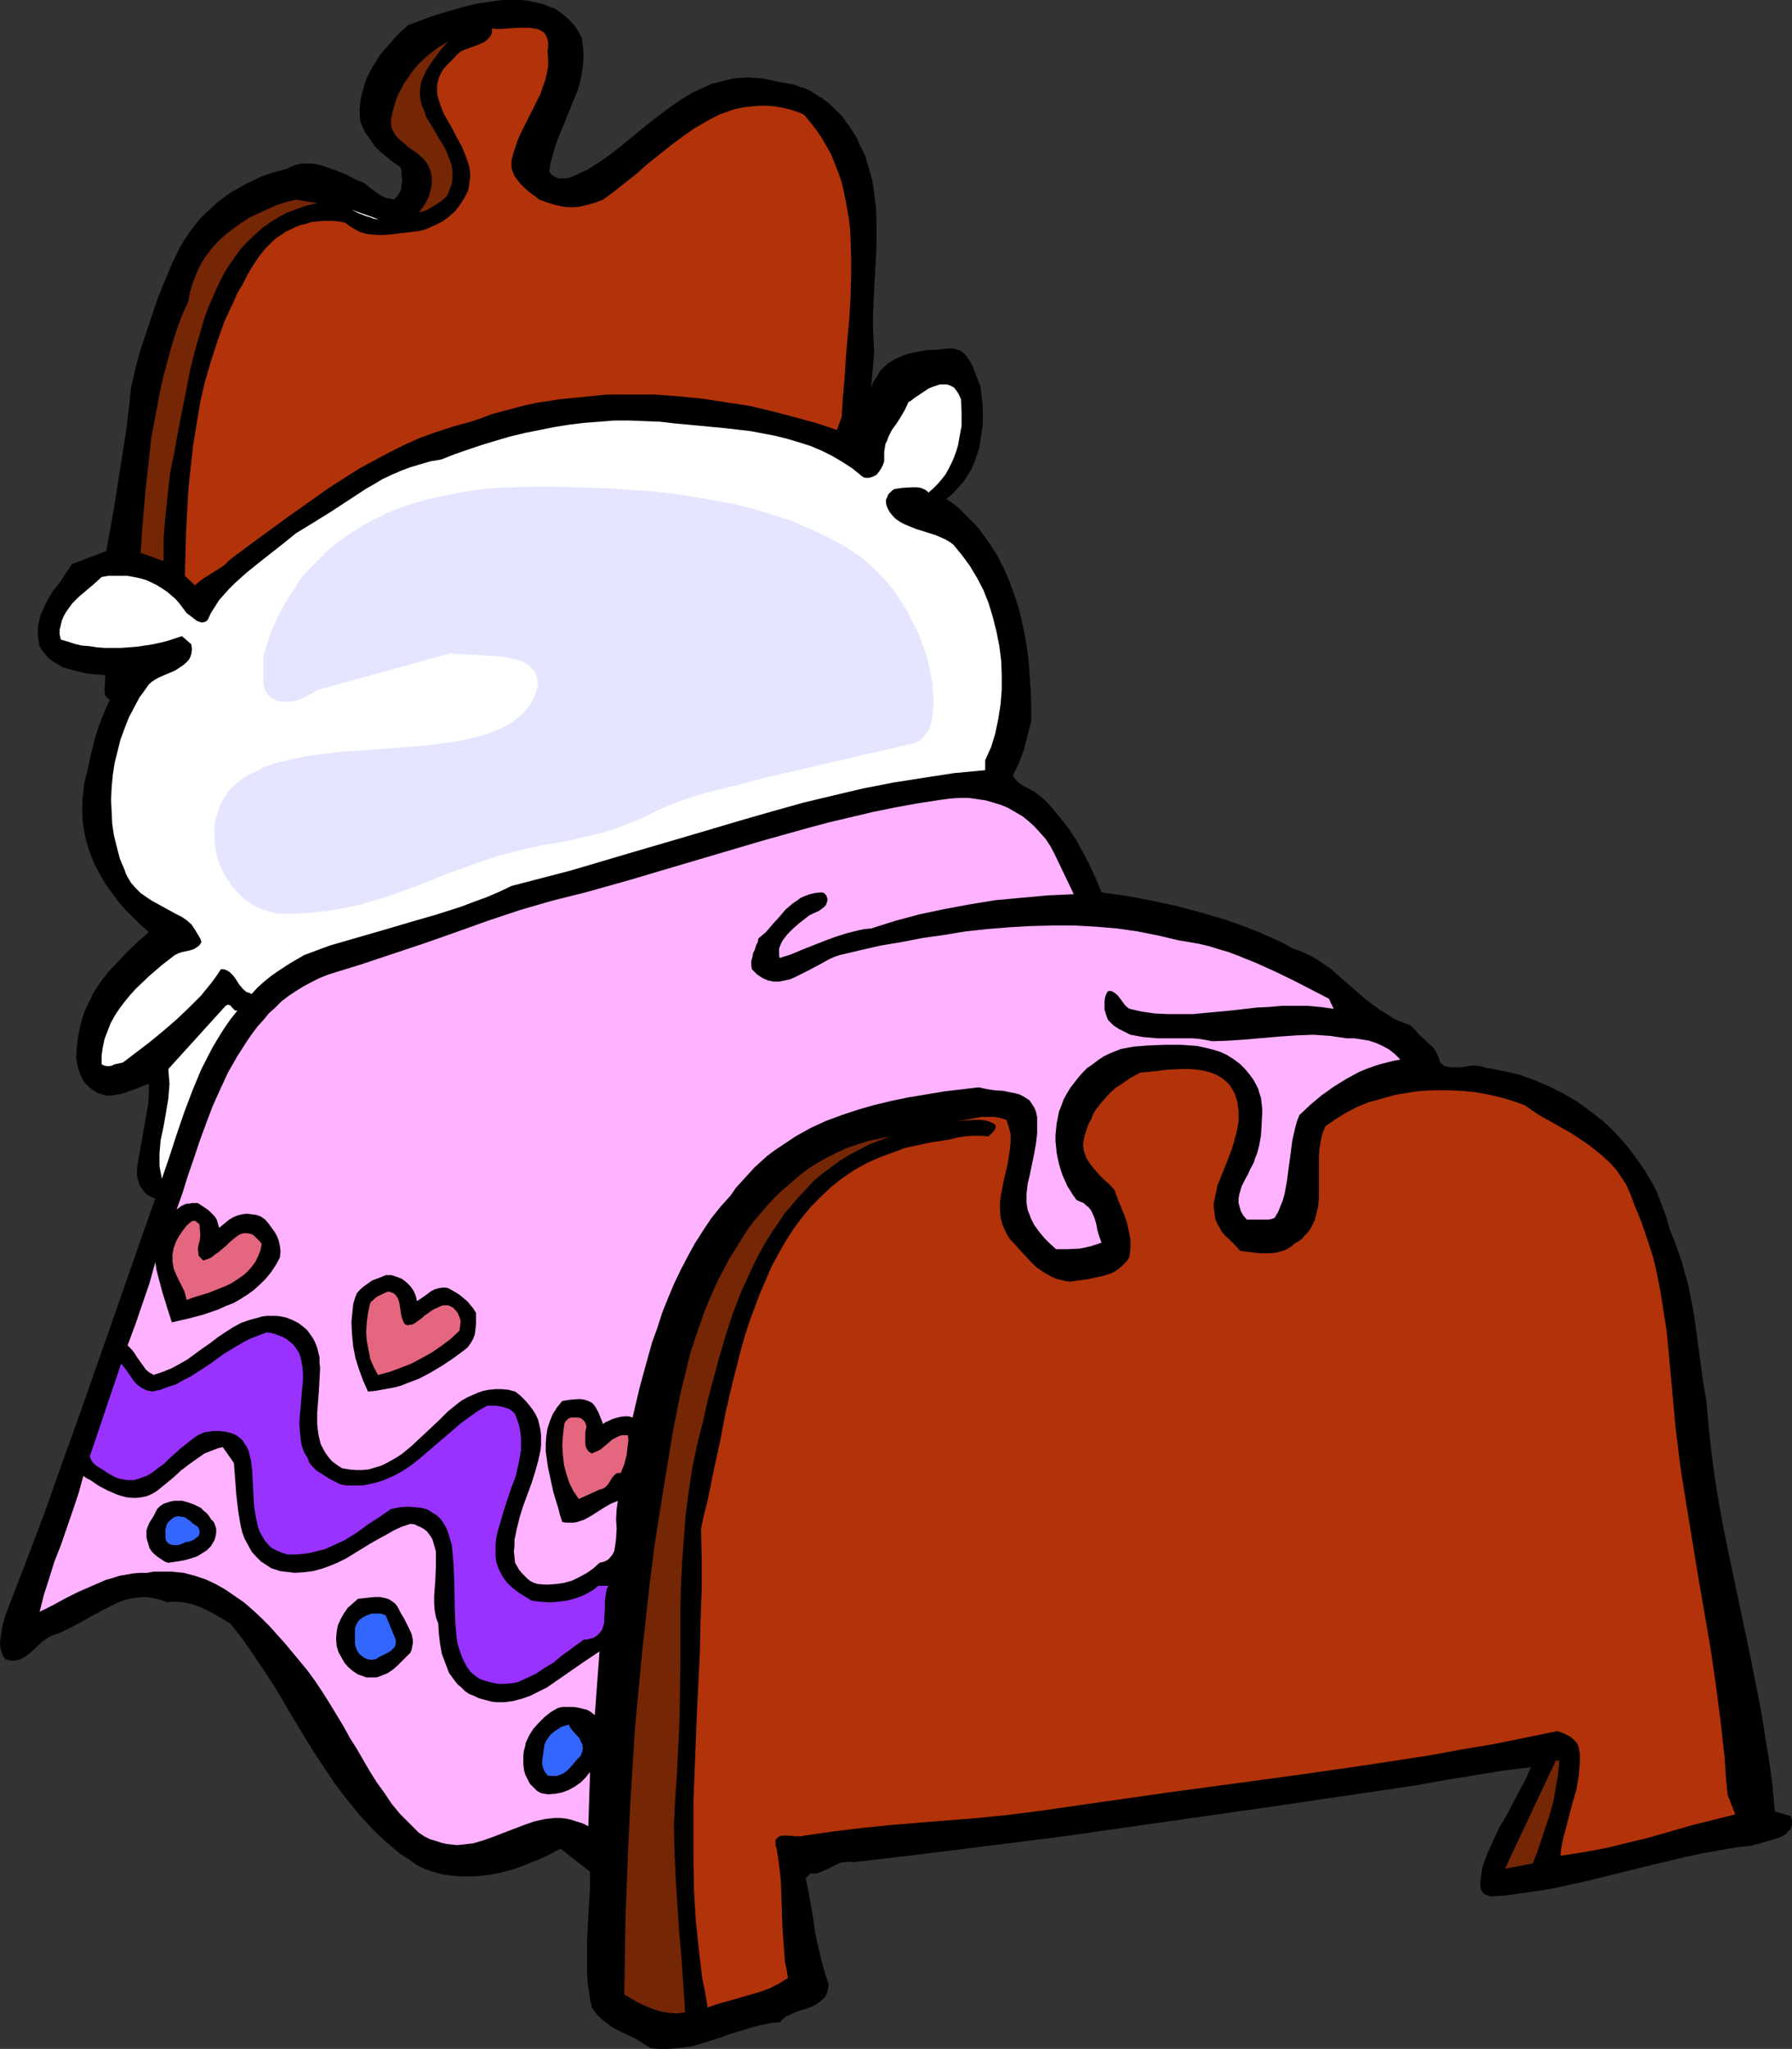 <?xml version="1.0" encoding="UTF-8" standalone="no"?>
<svg
   version="1.0"
   width="129.724mm"
   height="148.292mm"
   id="svg26"
   sodipodi:docname="Bed 12.wmf"
   xmlns:inkscape="http://www.inkscape.org/namespaces/inkscape"
   xmlns:sodipodi="http://sodipodi.sourceforge.net/DTD/sodipodi-0.dtd"
   xmlns="http://www.w3.org/2000/svg"
   xmlns:svg="http://www.w3.org/2000/svg">
  <rect width="100%" height="100%" fill="#333333" stroke="none"/>
  <sodipodi:namedview
     id="namedview26"
     pagecolor="#ffffff"
     bordercolor="#000000"
     borderopacity="0.25"
     inkscape:showpageshadow="2"
     inkscape:pageopacity="0.0"
     inkscape:pagecheckerboard="0"
     inkscape:deskcolor="#d1d1d1"
     inkscape:document-units="mm" />
  <defs
     id="defs1">
    <pattern
       id="WMFhbasepattern"
       patternUnits="userSpaceOnUse"
       width="6"
       height="6"
       x="0"
       y="0" />
  </defs>
  <path
     style="fill:#000000;fill-opacity:1;fill-rule:evenodd;stroke:none"
     d="m 159.176,10.34 0.323,2.585 0.162,2.423 -0.162,2.423 -0.323,2.423 -0.485,2.262 -0.646,2.262 -1.778,4.362 -1.778,4.362 -1.778,4.362 -0.808,2.262 -0.646,2.262 -0.646,2.262 -0.323,2.423 0.646,0.808 0.808,0.485 0.97,0.485 h 0.97 1.131 l 0.97,-0.162 0.808,-0.323 0.808,-0.323 1.616,-0.808 1.778,-0.808 3.07,-1.939 3.232,-2.262 3.07,-2.423 6.302,-5.17 3.07,-2.423 3.232,-2.423 3.232,-2.262 3.394,-2.1 1.778,-0.808 1.778,-0.808 1.778,-0.808 1.939,-0.485 1.778,-0.485 2.101,-0.485 1.939,-0.162 2.101,-0.162 1.939,0.162 2.262,0.162 2.262,0.485 2.262,0.485 1.778,0.323 1.939,0.323 1.778,0.646 1.616,0.485 1.616,0.808 1.454,0.969 1.616,0.969 1.454,1.131 1.293,1.131 1.293,1.293 1.293,1.293 0.97,1.454 1.131,1.454 0.97,1.616 0.97,1.454 0.646,1.616 0.808,1.616 0.808,1.616 0.97,3.393 0.97,3.393 0.485,3.554 0.485,3.554 0.162,3.554 v 3.554 3.716 l -0.808,14.864 -0.162,3.716 v 3.554 l 0.162,3.554 0.162,3.554 -0.808,9.371 0.646,-1.616 0.97,-1.454 0.808,-1.454 1.131,-1.131 1.131,-0.969 1.293,-0.808 1.293,-0.646 1.454,-0.646 1.454,-0.485 1.454,-0.323 3.232,-0.646 3.232,-0.162 3.232,-0.323 h 1.131 l 0.97,0.323 0.808,0.162 0.646,0.485 0.808,0.646 0.485,0.646 0.97,1.454 0.808,1.616 0.646,1.777 0.646,1.616 0.646,1.616 0.485,4.201 0.162,2.1 v 2.1 2.1 l -0.323,2.1 -0.323,2.1 -0.323,2.1 -0.646,1.939 -0.646,1.939 -0.808,1.939 -1.131,1.777 -1.131,1.777 -1.454,1.616 -1.454,1.616 -1.778,1.454 1.778,1.131 1.616,1.293 1.454,1.454 1.454,1.454 1.454,1.454 1.293,1.454 2.424,3.393 2.262,3.393 1.939,3.716 1.616,3.716 1.454,4.039 1.293,4.039 0.97,4.201 0.808,4.201 0.646,4.362 0.323,4.362 0.323,4.362 0.162,4.362 v 4.362 l -0.97,3.716 -0.97,3.878 -1.293,3.554 -0.808,1.777 -0.97,1.777 0.162,0.485 0.323,0.485 0.646,0.808 0.808,0.646 0.97,0.646 0.97,0.485 0.97,0.485 1.131,0.646 0.808,0.646 1.616,1.293 1.454,1.454 1.293,1.454 1.293,1.616 2.586,3.231 2.262,3.393 1.939,3.554 1.939,3.716 1.616,3.554 1.454,3.554 6.949,0.969 6.787,1.293 6.787,1.454 6.626,1.777 6.626,1.939 3.232,1.131 3.07,1.131 3.232,1.293 6.141,2.747 2.909,1.616 2.262,0.808 2.101,0.969 2.101,1.131 1.939,1.293 2.101,1.454 1.778,1.616 3.717,3.231 3.717,3.231 1.939,1.454 1.939,1.454 2.101,1.293 1.939,1.293 2.262,0.969 2.262,0.808 1.293,1.293 1.131,1.293 1.293,1.131 1.131,1.131 1.131,0.969 0.97,1.293 0.646,1.454 0.323,0.808 0.162,0.808 0.646,0.485 0.646,0.485 0.808,0.162 0.808,0.162 h 1.454 1.616 l 1.616,-0.323 1.616,-0.162 1.616,0.162 0.808,0.162 0.808,0.323 2.262,0.323 2.262,0.485 4.363,0.969 4.202,1.454 4.202,1.777 3.878,1.939 3.878,2.262 3.555,2.585 3.555,2.747 3.232,3.07 2.909,3.231 2.747,3.554 2.586,3.716 1.131,1.939 1.131,1.939 0.97,1.939 0.808,2.1 0.808,2.1 0.808,2.1 0.646,2.262 0.646,2.1 1.131,2.747 0.97,2.747 0.97,2.747 0.808,2.908 0.808,2.747 0.646,2.908 1.131,5.978 0.808,5.816 1.616,12.117 0.97,5.816 0.646,7.27 0.808,7.27 0.97,7.109 1.131,6.947 1.293,6.947 1.454,7.109 5.818,27.628 2.747,13.895 1.131,6.947 1.131,6.947 0.97,7.109 0.646,7.109 4.363,1.293 0.323,1.131 v 0.969 l -0.162,0.808 -0.323,0.808 -0.646,0.485 -0.485,0.646 -0.808,0.485 -0.97,0.485 -1.939,0.646 -1.939,0.485 -1.939,0.646 -0.97,0.162 -0.808,0.323 -4.525,0.485 -4.525,0.808 -4.525,0.808 -4.525,0.969 -8.888,2.1 -17.614,4.362 -4.363,0.969 -4.363,0.969 -4.525,0.808 -4.525,0.646 -4.525,0.646 -4.686,0.323 -0.646,-0.323 -0.646,-0.162 -0.485,-0.323 -0.323,-0.485 -0.323,-0.485 -0.162,-0.485 -0.162,-1.131 0.162,-1.293 0.323,-2.423 0.162,-0.969 1.293,-3.554 1.616,-3.554 1.616,-3.554 1.939,-3.231 1.778,-3.393 1.778,-3.393 1.778,-3.231 1.454,-3.393 -3.717,0.485 -4.04,0.485 -7.918,1.293 -7.918,1.293 -8.08,1.454 -38.299,5.655 -38.461,5.493 -19.23,2.747 -19.23,2.423 -19.392,2.423 -19.23,2.262 -0.808,-0.162 h -0.808 l -0.808,0.162 h -0.646 l -1.454,0.646 -2.586,1.293 -1.454,0.646 -1.454,0.485 h -0.808 -0.808 l -1.293,1.293 0.808,3.716 0.646,3.716 0.646,3.716 0.485,3.716 0.808,3.554 0.808,3.554 0.97,3.554 1.131,3.554 -0.162,1.293 -0.323,1.131 -0.485,0.969 -0.646,0.646 -0.808,0.646 -0.808,0.646 -1.939,0.969 -2.101,0.646 -2.262,0.808 -0.97,0.485 -1.131,0.485 -0.97,0.808 -0.808,0.808 -2.262,0.162 -2.262,0.485 -2.262,0.485 -2.101,0.646 -4.202,1.293 -4.202,1.454 -4.202,1.293 -2.101,0.646 -2.262,0.323 -2.262,0.323 -2.424,0.162 H 180.507 l -2.424,-0.162 -2.101,-1.293 -1.939,-1.293 -4.525,-2.1 -2.101,-1.131 -2.101,-1.616 -0.97,-0.808 -0.808,-0.808 -0.808,-0.969 -0.808,-1.131 -0.485,-2.262 -0.323,-2.262 -0.323,-2.262 -0.162,-2.262 v -4.685 -4.685 l 0.485,-9.371 0.323,-4.685 v -4.685 l -8.08,-6.301 -2.101,1.131 -2.262,1.131 -2.262,0.969 -2.424,0.969 -2.424,0.969 -2.586,0.808 -2.586,0.646 -2.424,0.485 -2.586,0.323 -2.586,0.162 h -2.586 l -2.586,-0.162 -2.586,-0.323 -2.424,-0.646 -2.424,-0.808 -2.424,-1.131 -2.262,-1.616 -2.262,-1.454 -2.101,-1.777 -1.939,-1.616 -1.939,-1.777 -1.939,-1.939 -3.555,-3.878 -3.232,-4.039 -3.232,-4.201 -2.909,-4.362 -2.909,-4.362 -5.494,-9.048 -5.333,-9.048 -2.909,-4.362 -2.909,-4.362 -2.909,-4.201 -3.232,-4.039 -4.04,-2.423 -2.101,-1.131 -2.101,-0.969 -2.262,-0.808 -2.262,-0.485 -2.262,-0.162 h -1.131 l -1.131,0.162 -1.131,-0.485 -1.131,-0.323 -2.101,-0.485 -1.939,-0.162 -2.101,0.162 -1.939,0.323 -1.778,0.485 -1.939,0.808 -1.939,0.969 -3.717,1.939 -3.717,2.1 -3.717,1.939 -1.939,0.969 -1.778,0.646 -0.97,0.323 -0.808,0.485 -1.616,1.131 -2.909,2.747 -1.454,1.131 -0.808,0.485 -0.97,0.485 -0.808,0.162 L 3.555,454.323 2.424,454.162 1.454,453.839 0.97,453.192 0.646,452.546 0.162,451.092 0,449.476 l 0.162,-1.454 0.485,-3.231 0.808,-2.908 5.494,-14.218 5.333,-14.056 5.01,-14.218 5.171,-14.379 10.019,-28.597 5.01,-14.379 5.01,-14.218 -0.646,-0.162 -0.646,-0.323 -0.646,-0.323 -0.485,-0.323 -0.97,-1.131 -0.808,-1.131 -0.485,-1.454 -0.323,-1.454 v -1.616 l 0.162,-1.454 0.97,-5.493 0.97,-5.493 0.485,-2.747 0.485,-2.747 0.162,-2.747 v -2.747 l -1.778,0.646 -1.939,0.808 -1.939,0.646 -1.778,0.646 -1.939,0.323 -1.131,0.162 h -0.97 l -0.808,-0.162 -0.97,-0.323 -0.97,-0.323 -0.97,-0.646 -1.131,-0.808 -0.97,-0.969 -0.808,-1.131 -0.485,-1.131 -0.485,-1.131 -0.323,-1.131 -0.323,-1.293 -0.162,-1.293 0.162,-2.747 0.323,-2.747 0.485,-2.585 0.646,-2.585 0.646,-1.939 0.808,-1.777 0.808,-1.616 0.808,-1.777 1.939,-2.908 2.262,-2.908 2.586,-2.747 2.586,-2.747 2.747,-2.585 3.07,-2.747 -2.262,-1.939 -2.101,-2.1 -2.101,-2.1 -1.939,-2.262 -1.778,-2.423 -1.778,-2.423 -1.454,-2.585 -1.454,-2.747 -1.131,-2.747 -0.97,-2.908 -0.646,-2.908 -0.485,-3.07 -0.162,-3.231 0.162,-3.231 0.323,-3.231 0.323,-1.777 0.485,-1.777 1.131,-5.17 1.293,-5.009 0.808,-2.585 0.97,-2.423 0.97,-2.423 1.131,-2.423 -0.485,-0.323 -0.323,-0.323 -0.485,-0.646 -0.162,-0.969 v -0.808 l 0.162,-1.939 v -0.808 -0.969 l -2.586,-0.162 -2.747,-0.323 -2.586,-0.646 -2.424,-0.646 -1.131,-0.323 -1.131,-0.646 -1.131,-0.646 -0.97,-0.646 -0.97,-0.808 -0.808,-0.969 -0.808,-0.969 -0.646,-1.131 -0.323,-1.777 -0.162,-1.777 v -1.616 l 0.323,-1.616 0.323,-1.454 0.646,-1.454 0.646,-1.454 0.646,-1.293 1.616,-2.747 1.939,-2.423 1.616,-2.423 1.616,-2.423 9.373,-3.554 1.939,-10.825 1.778,-11.148 1.778,-11.31 0.646,-5.655 0.646,-5.816 1.131,-5.009 1.293,-4.847 1.616,-4.847 1.616,-4.847 1.616,-4.847 1.939,-4.685 1.939,-4.685 2.262,-4.685 1.293,-2.1 1.293,-1.939 1.454,-1.939 1.454,-1.777 1.616,-1.616 1.778,-1.616 1.616,-1.454 1.778,-1.293 1.778,-1.293 2.101,-1.131 1.939,-1.131 2.101,-0.969 1.939,-0.969 2.262,-0.808 2.262,-0.646 2.424,-0.646 1.293,-0.646 1.293,-0.485 1.454,-0.323 h 1.454 1.293 l 1.454,0.162 1.293,0.323 1.454,0.485 2.747,0.969 2.747,1.131 2.424,1.293 1.293,0.485 1.131,0.485 1.939,1.616 1.778,1.293 1.131,0.646 0.97,0.485 1.131,0.162 1.131,0.323 0.808,-0.808 0.646,-0.969 0.485,-0.969 0.162,-1.293 0.162,-1.131 -0.162,-1.293 V 46.854 l -0.323,-1.131 -1.939,-1.293 -1.778,-1.454 -1.778,-1.454 -1.616,-1.616 -1.293,-1.939 -1.293,-1.777 -0.485,-1.131 -0.485,-0.969 -0.323,-1.131 -0.162,-1.131 v -1.939 l 0.162,-1.939 0.323,-1.777 0.485,-1.777 0.485,-1.777 0.646,-1.616 0.808,-1.616 0.808,-1.454 0.97,-1.454 0.97,-1.616 2.424,-2.747 2.424,-2.747 2.909,-2.585 2.747,-0.969 2.909,-1.131 3.07,-0.969 3.232,-0.969 3.394,-0.969 3.394,-0.808 3.394,-0.485 L 137.521,0 h 3.232 1.778 l 1.616,0.162 1.454,0.323 1.616,0.323 1.454,0.323 1.454,0.646 1.454,0.485 1.293,0.808 1.293,0.969 1.131,0.969 1.131,1.131 0.97,1.131 0.97,1.616 z"
     id="path1" />
  <path
     style="fill:#b2320a;fill-opacity:1;fill-rule:evenodd;stroke:none"
     d="m 149.803,13.895 0.162,2.1 v 2.1 l -0.323,1.939 -0.485,1.939 -0.646,1.777 -0.646,1.939 -1.778,3.554 -1.778,3.554 -1.778,3.554 -0.808,1.777 -0.646,1.939 -0.646,1.939 -0.485,1.939 v 0.808 0.969 l 0.162,0.808 0.323,0.808 0.323,0.808 0.485,0.646 1.131,1.454 1.293,1.293 1.293,1.131 0.646,0.485 0.808,0.485 1.131,0.969 2.262,0.808 2.101,0.646 2.262,0.485 2.101,0.162 2.262,-0.162 2.101,-0.485 2.262,-0.646 2.101,-0.808 3.07,-2.262 3.07,-2.423 3.07,-2.423 3.07,-2.747 6.302,-5.009 3.232,-2.423 3.232,-2.262 3.394,-1.939 1.778,-0.969 1.616,-0.808 1.778,-0.646 1.778,-0.646 1.939,-0.485 1.778,-0.323 1.939,-0.162 1.778,-0.162 h 2.101 l 1.939,0.162 1.939,0.323 2.101,0.485 2.101,0.646 1.939,0.808 1.778,2.1 1.616,2.1 1.454,2.1 1.293,2.262 1.293,2.262 0.97,2.423 0.97,2.423 0.808,2.262 0.646,2.585 0.485,2.423 0.485,2.585 0.485,2.747 0.323,2.585 0.162,2.747 0.162,5.332 v 5.493 l -0.162,5.493 -0.323,5.655 -0.485,5.493 -0.485,5.493 -0.323,5.493 -0.485,5.332 -0.323,5.332 -1.293,3.554 -5.818,-1.939 -5.979,-1.616 -6.141,-1.616 -6.141,-1.454 -6.464,-0.969 -6.302,-0.969 -6.464,-0.646 -6.626,-0.485 h -6.464 -6.464 l -6.464,0.646 -6.464,0.646 -6.302,0.969 -3.07,0.646 -3.07,0.808 -3.07,0.808 -3.07,0.808 -2.909,1.131 -2.909,0.969 -4.686,1.293 -4.525,1.454 -4.525,1.616 -4.363,1.939 -4.202,2.1 -4.202,2.262 -4.202,2.262 -4.04,2.585 -4.04,2.585 -3.878,2.747 -7.757,5.493 -7.757,5.655 -7.595,5.655 -0.97,0.969 -1.131,0.969 -2.586,1.616 -2.586,1.616 -1.293,0.969 -1.131,0.969 -2.747,-2.585 0.162,-5.978 0.162,-5.978 0.323,-5.978 0.323,-5.978 0.646,-5.978 0.646,-5.816 0.97,-5.978 0.97,-5.816 1.293,-5.655 1.616,-5.493 1.778,-5.493 1.939,-5.493 2.424,-5.17 1.131,-2.585 1.454,-2.423 1.293,-2.585 1.454,-2.423 1.616,-2.423 1.778,-2.262 0.97,-0.969 1.131,-1.131 1.131,-0.969 1.293,-0.808 1.131,-0.808 1.454,-0.646 1.293,-0.646 1.293,-0.485 1.454,-0.323 1.454,-0.485 1.454,-0.162 1.616,-0.162 h 1.454 1.616 l 1.454,0.162 1.616,0.323 1.131,0.808 1.293,0.808 1.131,0.646 1.131,0.485 1.293,0.323 1.293,0.162 2.424,0.162 2.747,-0.162 2.586,-0.323 2.747,-0.323 2.747,-0.323 2.101,-0.646 2.101,-0.969 1.939,-0.969 1.778,-1.293 1.616,-1.454 1.293,-1.616 1.131,-1.777 1.131,-2.1 0.323,-1.293 0.162,-1.293 0.162,-1.293 v -1.131 l -0.162,-1.293 -0.323,-1.293 -0.808,-2.262 -0.97,-2.423 -1.293,-2.262 -1.131,-2.262 -1.293,-2.262 -1.293,-2.262 -0.808,-2.1 -0.646,-2.1 -0.323,-1.131 v -1.131 -1.131 l 0.162,-0.969 0.323,-1.131 0.485,-1.131 0.646,-1.131 0.97,-1.131 0.97,-0.969 1.293,-1.293 0.485,-0.646 0.808,-0.646 0.646,-0.485 0.808,-0.323 1.778,-0.646 1.778,-0.646 1.454,-0.646 0.808,-0.485 0.485,-0.485 0.485,-0.485 0.485,-0.808 0.162,-0.808 V 7.755 l 1.131,0.162 h 1.131 l 2.586,-0.162 2.747,-0.162 h 1.293 1.293 l 1.131,0.162 1.131,0.162 0.97,0.485 0.808,0.485 0.646,0.969 0.162,0.485 0.162,0.485 0.162,0.646 v 0.808 0.808 z"
     id="path2" />
  <path
     style="fill:#752605;fill-opacity:1;fill-rule:evenodd;stroke:none"
     d="m 122.654,11.31 -1.616,1.777 -2.909,3.878 -1.454,2.262 -0.485,0.969 -0.485,1.131 -0.485,1.131 -0.162,1.131 -0.162,1.293 v 1.131 l 0.162,1.293 0.323,1.454 0.646,1.454 0.485,1.616 1.778,2.908 1.778,3.07 1.778,2.908 0.646,1.616 0.646,1.616 0.485,1.454 0.162,1.616 v 1.616 l -0.162,1.616 -0.646,1.777 -0.323,0.808 -0.485,0.969 -1.778,1.454 -1.778,1.131 -1.939,1.131 -0.97,0.323 -1.131,0.323 0.97,-1.293 0.97,-1.454 0.808,-1.616 0.485,-1.777 0.323,-1.616 v -1.777 l -0.323,-1.777 -0.646,-1.616 -0.646,-0.969 -0.646,-0.808 -1.616,-1.454 -1.616,-1.131 -0.97,-0.646 -0.646,-0.646 -1.616,-1.293 -0.646,-0.646 -0.646,-0.808 -0.485,-0.808 -0.485,-0.969 -0.162,-1.131 v -1.131 l 0.323,-1.777 0.485,-1.777 0.485,-1.616 0.646,-1.777 0.808,-1.454 0.808,-1.616 0.97,-1.293 0.97,-1.454 0.97,-1.293 1.131,-1.293 2.424,-2.262 2.747,-2.1 z"
     id="path3" />
  <path
     style="fill:#752605;fill-opacity:1;fill-rule:evenodd;stroke:none"
     d="m 86.779,55.579 -2.909,0.646 -2.747,0.969 -2.586,0.969 -2.424,1.293 -2.262,1.454 -2.101,1.454 -1.939,1.777 -1.939,1.777 -1.778,1.939 -1.616,2.1 -1.454,2.1 -1.454,2.262 -1.293,2.423 -1.131,2.423 -1.131,2.585 -1.131,2.585 -0.97,2.747 -0.808,2.747 -1.616,5.493 -1.454,5.816 -1.131,5.816 -1.131,5.655 -1.131,5.816 -0.97,5.493 -1.131,5.332 -1.293,11.956 -0.485,5.978 v 3.07 3.231 l -6.302,-2.262 0.646,-9.048 0.808,-9.048 0.97,-8.725 0.485,-4.524 1.616,-8.563 0.808,-4.362 0.97,-4.201 1.131,-4.201 1.131,-4.201 1.293,-4.039 1.454,-4.039 1.778,-3.878 0.485,-2.747 0.808,-2.585 0.97,-2.423 1.131,-2.423 1.454,-2.262 1.616,-2.1 1.778,-1.939 1.939,-1.777 2.101,-1.616 2.262,-1.616 2.262,-1.454 2.424,-1.131 2.424,-1.131 2.586,-1.131 2.586,-0.808 2.586,-0.646 z"
     id="path4" />
  <path
     style="fill:#ffffff;fill-opacity:1;fill-rule:evenodd;stroke:none"
     d="m 93.566,56.386 1.778,0.485 z"
     id="path5" />
  <path
     style="fill:#ffffff;fill-opacity:1;fill-rule:evenodd;stroke:none"
     d="m 103.424,59.941 h -0.485 l -0.808,-0.162 -0.808,-0.323 -1.131,-0.323 -2.101,-0.808 -0.97,-0.485 -0.97,-0.485 z"
     id="path6" />
  <path
     style="fill:#ffffff;fill-opacity:1;fill-rule:evenodd;stroke:none"
     d="m 262.923,109.219 0.162,3.554 v 3.716 l -0.323,1.777 -0.323,1.777 -0.323,1.777 -0.485,1.616 -0.646,1.777 -0.646,1.454 -0.808,1.616 -0.808,1.454 -1.131,1.454 -1.131,1.293 -1.131,1.131 -1.293,1.131 -0.485,-0.485 -0.485,-0.323 -1.131,-0.485 -1.131,-0.162 h -1.293 l -2.586,0.162 -1.131,0.162 -1.131,0.162 -0.646,0.485 -0.485,0.485 -0.485,0.485 -0.323,0.808 -0.323,0.646 v 0.808 l 0.162,0.808 0.323,0.808 0.646,1.131 0.808,0.969 0.808,0.808 0.97,0.646 1.131,0.646 1.131,0.485 2.424,0.969 2.586,0.808 2.586,0.808 2.586,1.131 1.131,0.646 1.131,0.808 2.262,2.747 2.262,3.07 1.939,3.231 1.778,3.393 1.454,3.716 1.131,3.716 0.97,3.878 0.808,4.039 0.485,3.878 0.162,4.039 v 4.039 l -0.323,4.039 -0.646,4.039 -0.808,3.878 -1.131,3.716 -1.616,3.554 v 2.747 l -8.565,0.808 -8.403,1.293 -8.242,1.293 -8.242,1.616 -8.242,1.939 -8.08,1.939 -8.08,2.262 -7.918,2.262 -15.837,4.685 -15.998,4.685 -15.837,4.685 -8.08,2.1 -8.08,2.1 -3.394,1.616 -3.394,1.454 -3.555,1.293 -3.394,1.293 -7.11,2.262 -7.272,2.1 -7.11,2.1 -7.272,2.1 -7.272,2.1 -6.949,2.585 -3.878,2.262 -3.717,2.423 -1.778,1.293 -1.778,1.454 -1.616,1.454 -1.616,1.777 -0.646,-0.323 -0.646,-0.162 -0.646,-0.485 -0.485,-0.485 -0.97,-1.131 -0.808,-1.293 -0.808,-1.131 -0.97,-0.969 -0.485,-0.323 -0.646,-0.323 -0.646,-0.162 h -0.646 l -1.293,1.939 -1.293,1.777 -1.454,1.777 -1.454,1.777 -3.232,3.231 -3.394,3.231 -3.555,3.07 -3.717,3.07 -7.434,5.655 -1.454,0.323 -0.808,0.162 -0.646,0.323 -0.646,0.162 h -0.808 l -0.808,-0.162 -0.646,-0.323 v -2.423 l 0.323,-2.262 0.485,-2.262 0.808,-2.1 0.808,-2.1 1.131,-2.1 1.293,-1.939 1.454,-1.939 1.454,-1.777 1.616,-1.777 3.555,-3.393 3.555,-3.07 3.555,-2.747 0.97,-0.485 0.97,-0.323 2.262,-0.485 0.97,-0.323 0.808,-0.485 0.808,-0.646 0.485,-0.808 -0.323,-0.969 -0.485,-0.808 -0.97,-1.616 -0.97,-1.454 -1.293,-1.131 -1.454,-0.969 -1.616,-0.808 -6.464,-3.554 -1.454,-0.969 -1.616,-1.131 -1.293,-1.293 -1.293,-1.454 -0.97,-1.616 -0.485,-0.969 -0.323,-0.969 -1.293,-3.07 -0.808,-3.07 -0.808,-3.231 -0.485,-3.231 -0.162,-3.393 -0.162,-3.231 0.162,-3.393 0.323,-3.393 0.485,-3.231 0.808,-3.231 0.808,-3.231 1.131,-3.07 1.131,-2.908 1.454,-2.747 1.454,-2.747 1.778,-2.423 0.646,-0.969 0.808,-0.808 0.97,-0.646 1.131,-0.646 2.262,-0.969 1.131,-0.485 1.131,-0.485 0.97,-0.646 0.97,-0.646 0.808,-0.646 0.808,-0.808 0.485,-0.808 0.323,-0.969 0.162,-1.293 -0.162,-1.293 -2.586,-2.262 -1.939,0.646 -1.939,0.646 -1.939,0.485 -2.262,0.485 -2.101,0.323 -2.101,0.323 -4.363,0.323 h -2.262 -2.262 l -2.101,-0.162 -2.101,-0.323 -2.101,-0.162 -1.939,-0.485 -1.939,-0.646 -1.778,-0.485 -0.323,-1.454 v -1.293 l 0.323,-1.293 0.323,-1.293 0.485,-1.131 0.646,-1.131 0.808,-1.131 0.808,-1.131 1.939,-1.939 2.101,-1.777 2.101,-1.777 1.939,-1.777 1.778,-0.323 h 1.939 1.778 1.616 l 1.778,0.323 1.616,0.323 1.616,0.485 1.454,0.646 1.616,0.808 1.293,0.808 1.454,0.969 1.131,0.969 1.131,0.969 1.131,1.293 0.97,1.293 0.97,1.293 0.646,0.485 0.646,0.485 1.454,1.131 0.808,0.323 0.646,0.162 0.808,-0.162 0.323,-0.162 0.485,-0.485 0.808,-1.777 1.131,-1.777 1.131,-1.777 1.293,-1.454 1.454,-1.616 1.454,-1.454 3.232,-2.908 3.394,-2.747 6.787,-5.332 3.394,-2.747 5.01,-3.07 4.686,-2.908 4.686,-3.07 4.686,-3.07 2.262,-1.293 2.424,-1.454 2.424,-1.131 2.586,-1.131 2.586,-0.969 2.747,-0.808 2.747,-0.808 2.909,-0.485 3.717,-1.454 3.717,-1.293 3.878,-1.293 3.717,-1.131 3.878,-1.131 4.04,-0.969 4.04,-0.808 4.04,-0.808 4.04,-0.646 4.04,-0.485 4.202,-0.323 4.04,-0.323 h 4.202 l 4.04,0.162 4.202,0.162 4.202,0.485 6.949,0.646 6.787,0.646 6.949,0.808 3.394,0.646 3.394,0.646 3.232,0.808 3.232,0.969 3.07,0.969 3.07,1.293 2.909,1.454 2.747,1.616 2.747,1.777 2.586,2.1 0.485,0.323 0.485,0.162 h 0.485 0.646 l 0.97,-0.323 0.97,-0.485 0.646,-0.808 0.646,-0.969 0.485,-0.969 0.323,-0.969 v -1.293 -1.293 l 0.162,-0.969 0.162,-1.131 0.485,-0.969 0.323,-0.969 0.97,-1.939 1.293,-1.777 1.131,-1.777 1.131,-1.939 0.97,-2.1 0.808,-0.485 0.808,-0.646 1.939,-1.293 1.939,-1.293 1.131,-0.485 0.97,-0.323 0.97,-0.323 h 1.131 0.97 l 0.808,0.323 0.97,0.485 0.646,0.808 0.646,0.969 z"
     id="path7" />
  <path
     style="fill:#ffb2ff;fill-opacity:1;fill-rule:evenodd;stroke:none"
     d="m 288.456,233.463 5.333,11.148 -7.11,0.323 -7.11,0.646 -7.11,0.646 -6.949,1.131 -6.949,1.293 -6.949,1.454 -6.626,1.777 -6.626,2.1 -1.778,0.162 -1.616,0.323 -3.232,0.808 -3.07,0.969 -3.07,1.131 -6.141,2.423 -3.07,1.293 -3.07,0.969 -0.162,-0.808 v -0.808 -0.969 l 0.323,-0.808 0.323,-0.808 0.485,-0.808 1.131,-1.454 1.454,-1.454 1.616,-1.454 1.454,-1.131 1.454,-1.131 1.293,-0.646 1.454,-0.646 0.646,-0.485 0.646,-0.485 0.485,-0.485 0.323,-0.808 0.162,-0.485 v -0.485 l -0.162,-0.485 -0.162,-0.485 -0.323,-0.323 -0.323,-0.323 -0.485,-0.162 h -0.485 l -1.454,0.162 -1.454,0.323 -1.293,0.485 -1.131,0.485 -1.131,0.808 -0.97,0.646 -2.101,1.777 -1.778,2.1 -1.778,1.939 -1.778,2.1 -2.101,1.777 -0.162,0.969 -0.485,0.969 -0.323,1.131 -0.485,0.969 -0.162,0.969 -0.323,1.131 v 1.131 l 0.162,1.131 0.808,0.808 0.646,0.646 1.454,0.969 1.454,0.646 1.616,0.323 h 1.454 l 1.616,-0.323 1.454,-0.323 1.454,-0.646 3.232,-1.616 3.07,-1.616 2.909,-1.616 1.454,-0.646 1.454,-0.485 5.494,-1.293 5.656,-1.293 5.818,-0.969 5.818,-1.131 5.818,-0.808 5.818,-0.969 5.979,-0.646 5.979,-0.485 5.818,-0.323 5.979,-0.162 h 5.979 l 5.818,0.323 5.818,0.485 5.656,0.808 5.656,1.131 5.494,1.293 2.909,0.485 2.747,0.485 2.747,0.646 2.586,0.808 2.747,0.808 2.586,0.969 5.171,2.1 5.01,2.262 5.01,2.423 9.696,5.009 1.293,2.747 -3.555,-0.485 -3.717,-0.323 h -3.555 -3.394 l -3.555,0.323 -3.394,0.162 -6.949,0.808 -6.949,0.646 -3.394,0.323 h -3.394 -3.555 l -3.394,-0.162 -3.555,-0.485 -3.555,-0.808 -0.646,-0.485 -0.646,-0.646 -1.293,-1.777 -0.646,-0.808 -0.808,-0.646 -0.808,-0.485 h -0.485 -0.485 l -0.485,0.808 -0.323,0.969 -0.162,1.131 v 1.131 0.969 l 0.323,1.131 0.323,0.969 0.323,0.808 1.454,1.454 1.454,0.969 1.616,0.808 1.616,0.808 1.778,0.323 1.778,0.323 1.939,0.162 1.939,0.162 h 7.595 1.939 l 1.939,0.162 1.778,0.323 1.778,0.323 4.363,-0.162 4.686,-0.323 9.373,-0.808 4.686,-0.323 4.525,-0.162 2.262,0.162 2.424,0.162 2.101,0.323 2.262,0.323 h 2.101 l 2.101,0.323 1.939,0.323 1.939,0.646 1.778,0.808 1.778,0.969 1.616,1.293 1.454,1.454 -1.778,0.323 -1.939,0.485 -1.939,0.485 -1.939,0.646 -1.778,0.646 -1.939,0.808 -3.555,1.939 -3.394,2.1 -3.394,2.423 -3.07,2.585 -2.909,2.747 -0.646,1.616 -0.485,1.777 -0.808,3.554 -0.485,3.716 -0.485,3.554 -0.485,3.716 -0.646,3.554 -0.485,1.777 -0.646,1.616 -0.646,1.616 -0.97,1.616 -0.808,0.323 -0.97,0.162 h -1.939 -3.878 l -0.97,-1.131 -0.646,-1.131 -0.323,-1.131 -0.323,-1.131 v -1.131 l 0.162,-1.131 0.323,-1.131 0.323,-1.131 1.131,-2.262 0.646,-1.131 0.485,-1.131 1.131,-2.1 0.323,-1.131 0.485,-1.131 0.646,-2.423 0.485,-2.747 0.162,-2.908 0.162,-2.908 v -1.454 l -0.162,-1.454 -0.162,-1.454 -0.485,-1.454 -0.323,-1.131 -0.646,-1.293 -0.646,-1.131 -0.808,-1.131 -1.454,-1.777 -1.454,-1.454 -1.778,-1.293 -1.778,-1.131 -1.778,-0.808 -2.101,-0.646 -1.939,-0.485 -2.262,-0.485 -2.101,-0.162 -2.262,-0.162 h -4.363 l -4.363,0.162 -4.202,0.323 -1.778,0.323 -1.778,0.323 -1.616,0.646 -1.616,0.646 -1.616,0.808 -1.454,0.969 -1.454,1.131 -1.454,0.969 -1.293,1.293 -1.131,1.293 -1.131,1.454 -1.131,1.454 -0.97,1.616 -0.808,1.454 -0.646,1.777 -0.646,1.616 -0.323,1.616 -0.323,1.616 -0.162,1.616 -0.162,1.616 v 1.616 l 0.162,1.616 0.162,1.616 0.323,1.616 0.323,1.454 0.485,1.616 0.485,1.454 0.646,1.454 0.646,1.454 0.808,1.293 0.808,1.293 0.97,1.293 1.131,0.485 0.808,0.323 0.646,0.646 0.646,0.485 0.646,0.808 0.323,0.646 0.646,1.454 0.485,1.616 0.323,1.777 0.485,1.616 0.646,1.777 -1.454,0.485 -1.454,0.485 -1.454,0.323 -1.616,0.323 -3.232,0.162 h -3.232 l -1.616,-1.454 -1.616,-1.616 -1.454,-1.777 -1.293,-1.777 -0.97,-1.939 -0.323,-0.969 -0.485,-1.131 -0.162,-0.969 -0.162,-1.131 v -1.293 -1.131 l 0.323,-2.747 0.646,-2.747 1.131,-5.493 0.485,-2.747 0.323,-2.747 v -2.908 -1.454 l -0.323,-1.616 -0.485,-1.131 -0.646,-0.969 -0.646,-0.969 -0.97,-0.646 -0.808,-0.485 -0.97,-0.485 -1.131,-0.323 -0.97,-0.162 -2.262,-0.485 -2.424,-0.162 -2.101,-0.323 -2.262,-0.485 -9.534,1.131 -4.848,0.808 -4.848,0.808 -4.686,0.969 -4.686,1.131 -4.525,1.293 -4.363,1.454 -4.363,1.616 -4.202,1.939 -4.04,2.262 -1.939,1.293 -1.939,1.293 -1.939,1.293 -1.939,1.454 -1.778,1.616 -1.778,1.616 -1.616,1.777 -1.616,1.777 -1.778,1.939 -1.454,2.1 -2.747,3.07 -2.586,3.231 -2.262,3.393 -2.262,3.554 -1.939,3.554 -1.939,3.716 -1.778,3.716 -1.616,3.878 -1.616,4.039 -1.293,4.039 -1.454,4.039 -1.131,4.039 -2.262,8.24 -1.939,8.24 -1.131,-0.323 h -1.131 l -1.131,0.162 -1.293,0.323 -0.97,0.323 -0.97,0.485 -0.808,0.323 -0.646,0.485 -0.646,-1.616 -0.646,-1.616 -0.808,-1.454 -0.485,-0.646 -0.485,-0.485 -0.97,-0.485 -0.97,-0.323 -0.97,-0.162 h -0.97 l -2.101,0.162 -2.101,0.323 -0.808,0.969 -0.646,0.808 -1.131,1.777 -0.808,1.939 -0.646,1.939 -0.323,2.1 -0.162,2.1 v 2.262 l 0.323,2.262 0.323,2.262 0.485,2.1 0.97,4.524 1.293,4.201 0.485,1.939 0.646,1.939 1.131,0.162 h 0.97 0.97 l 0.97,-0.162 0.97,-0.323 0.97,-0.323 1.778,-0.969 1.778,-1.131 1.778,-1.131 1.939,-1.131 1.939,-0.808 -0.162,1.131 -0.162,1.131 -0.162,2.747 0.162,2.585 -0.162,2.747 -0.162,1.293 -0.162,1.131 -0.162,0.969 -0.485,0.969 -0.646,0.808 -0.646,0.646 -0.97,0.485 -1.293,0.323 -1.616,1.454 -1.778,1.293 -2.101,1.131 -1.939,0.969 -2.262,0.646 -2.262,0.323 -2.424,0.162 -2.424,-0.162 -1.131,-0.323 -0.97,-0.485 -0.808,-0.646 -0.808,-0.808 -0.808,-0.808 -0.646,-0.808 -1.131,-1.939 -0.162,-1.616 -0.162,-1.454 0.162,-1.616 v -1.616 l 0.646,-3.07 0.808,-3.231 0.97,-3.07 1.131,-3.07 1.131,-3.07 0.97,-3.07 0.808,-2.908 0.646,-2.908 0.162,-1.454 v -1.454 -1.293 l -0.162,-1.454 -0.323,-1.454 -0.323,-1.293 -0.646,-1.454 -0.808,-1.293 -0.97,-1.293 -1.131,-1.293 -1.293,-1.293 -1.454,-1.131 -1.939,-0.485 -1.778,-0.162 h -1.616 l -1.778,0.162 -1.616,0.323 -1.454,0.485 -1.454,0.646 -1.454,0.646 -1.454,0.808 -1.293,0.969 -2.586,2.1 -2.424,2.423 -2.586,2.423 -2.424,2.262 -2.586,2.423 -2.586,2.1 -1.454,0.969 -1.454,0.808 -1.454,0.808 -1.454,0.646 -1.616,0.485 -1.616,0.485 -1.778,0.162 H 97.283 l -1.778,-0.162 -1.939,-0.323 -1.454,-0.969 -1.293,-0.969 -0.97,-1.131 -0.808,-1.131 -0.646,-1.131 -0.646,-1.293 -0.323,-1.293 -0.323,-1.454 -0.162,-1.293 -0.162,-1.454 v -3.07 l 0.485,-6.139 0.162,-3.07 0.162,-3.07 -0.162,-1.454 v -1.454 l -0.323,-1.293 -0.323,-1.293 -0.485,-1.293 -0.646,-1.293 -0.808,-1.131 -0.808,-1.131 -1.131,-0.969 -1.293,-0.969 -1.616,-0.808 -1.616,-0.646 -1.454,-0.323 -1.293,-0.162 h -1.293 -1.293 l -1.293,0.162 -1.131,0.323 -2.424,0.646 -2.262,0.808 -2.101,1.131 -2.262,1.454 -1.939,1.293 -2.101,1.616 -2.101,1.454 -4.202,3.07 -2.262,1.293 -2.101,1.131 -2.424,0.969 -2.424,0.808 -0.485,-0.323 -0.646,-0.323 -0.97,-0.808 -0.808,-1.131 -0.808,-1.131 -0.808,-1.131 -0.808,-1.293 -0.808,-0.969 -0.97,-0.969 2.101,-5.655 1.939,-5.655 1.939,-5.655 1.616,-5.816 0.323,2.1 0.485,1.939 1.131,4.201 1.293,4.201 1.293,4.039 4.202,-0.969 4.363,-1.131 4.202,-1.454 2.101,-0.969 2.101,-0.808 1.939,-1.131 1.778,-1.131 1.778,-1.293 1.778,-1.616 1.454,-1.454 1.454,-1.777 1.293,-1.939 1.131,-2.1 0.162,-1.616 -0.162,-1.454 -0.323,-1.454 -0.485,-1.293 -0.646,-1.131 -0.808,-1.131 -0.808,-1.131 -0.97,-1.131 -1.131,-0.808 -1.293,-0.485 -1.293,-0.162 -1.293,-0.162 -1.293,0.162 -1.293,0.323 -1.131,0.485 -1.131,0.646 -2.747,2.262 -0.323,-1.131 -0.323,-1.131 -0.646,-0.969 -0.808,-0.808 -0.808,-0.808 -0.97,-0.646 -1.939,-1.293 h -1.616 l -0.808,0.162 h -0.646 l -0.808,0.323 -0.646,0.323 -0.646,0.485 -0.646,0.485 1.616,-4.524 1.454,-4.685 1.616,-4.685 1.616,-4.847 1.778,-4.847 1.778,-4.685 2.101,-4.685 2.101,-4.524 2.586,-4.524 2.586,-4.039 1.454,-2.1 1.454,-1.939 1.616,-1.777 1.454,-1.777 1.778,-1.616 1.778,-1.777 1.939,-1.454 1.939,-1.293 2.101,-1.293 2.101,-1.131 2.262,-1.131 2.424,-0.969 8.888,-2.747 8.726,-2.908 8.726,-2.908 8.726,-3.07 8.565,-3.07 8.726,-2.908 8.888,-2.585 4.525,-1.131 4.525,-1.131 12.12,-3.393 11.958,-3.554 24.078,-7.109 12.12,-3.393 5.979,-1.616 6.141,-1.454 6.141,-1.454 6.302,-1.293 6.302,-1.131 6.302,-0.969 2.424,-0.323 2.586,-0.162 h 2.424 l 2.262,0.323 2.262,0.323 2.262,0.646 2.101,0.646 1.939,0.808 1.939,1.131 1.939,1.131 1.616,1.293 1.616,1.454 1.616,1.777 1.454,1.616 1.293,1.939 z"
     id="path8" />
  <path
     style="fill:#ffffff;fill-opacity:1;fill-rule:evenodd;stroke:none"
     d="m 64.963,276.439 -1.939,2.423 -1.778,2.585 -1.616,2.585 -1.616,2.747 -2.909,5.655 -2.424,5.816 -2.262,5.978 -2.101,6.139 -1.939,5.978 -2.101,6.14 -0.323,-1.777 -0.323,-1.777 v -1.616 -1.777 l 0.162,-1.777 0.162,-1.939 0.808,-3.716 0.646,-3.716 0.646,-3.878 0.162,-2.1 0.162,-1.939 -0.162,-1.939 -0.162,-2.1 15.675,-17.288 0.323,-0.162 0.323,-0.162 0.485,0.162 0.323,0.162 0.162,0.323 0.646,0.646 0.323,0.323 z"
     id="path9" />
  <path
     style="fill:#b2320a;fill-opacity:1;fill-rule:evenodd;stroke:none"
     d="m 338.552,301.482 0.162,1.293 0.162,1.293 v 1.454 1.293 l -0.485,2.585 -0.646,2.585 -0.808,2.585 -0.97,2.585 -1.939,4.847 -0.97,2.423 -0.485,2.423 -0.485,2.262 v 1.131 l 0.323,2.423 0.162,0.969 0.485,1.131 0.646,1.131 0.646,1.131 0.97,1.131 1.131,0.969 1.131,1.131 1.778,1.939 3.878,0.485 1.939,0.162 h 1.939 l 1.939,-0.162 1.778,-0.485 0.97,-0.323 0.808,-0.485 0.808,-0.485 0.646,-0.646 1.131,-0.646 0.97,-0.646 0.646,-0.808 0.808,-0.808 0.646,-0.808 0.485,-0.808 0.97,-1.939 0.485,-1.939 0.485,-2.1 0.162,-2.1 v -2.262 -9.048 l 0.162,-2.1 0.323,-2.1 0.485,-2.1 0.808,-1.939 2.747,-1.939 2.909,-1.777 3.07,-1.616 3.232,-1.293 3.555,-0.969 3.394,-0.969 3.717,-0.646 3.555,-0.485 3.717,-0.162 h 3.717 l 3.717,0.162 3.555,0.323 3.555,0.646 3.555,0.808 3.232,0.969 3.232,1.131 2.101,1.454 1.939,1.293 8.888,5.009 4.363,2.908 2.101,1.616 1.939,1.616 1.939,1.777 1.778,1.939 1.454,2.1 1.454,2.262 1.131,2.585 0.97,2.747 0.97,2.262 0.97,2.423 1.616,4.685 1.616,5.009 1.131,4.847 0.97,5.17 0.808,5.17 0.808,5.17 0.485,5.17 1.939,21.165 0.646,5.17 0.646,5.332 0.808,5.17 0.808,5.009 3.232,19.711 3.394,19.711 1.454,10.017 1.293,9.856 1.131,10.179 0.323,5.009 0.485,5.17 2.101,5.332 -5.818,1.454 -5.818,1.454 -11.797,3.393 -5.979,1.454 -5.979,1.454 -6.141,1.131 -3.07,0.485 -3.232,0.485 0.162,-1.777 0.323,-1.616 0.323,-1.616 0.485,-1.777 0.97,-3.716 0.97,-3.716 1.131,-3.878 0.646,-3.878 0.162,-1.939 0.162,-1.939 v -1.777 l -0.323,-1.939 -0.323,-0.969 -0.646,-0.808 -0.646,-0.646 -0.808,-0.646 -1.616,-0.808 -1.778,-0.646 -8.726,1.777 -8.726,1.777 -8.726,1.454 -8.726,1.616 -17.938,2.747 -17.938,2.585 -35.875,4.847 -18.099,2.585 -17.938,2.585 -7.757,0.969 -8.08,0.808 -15.998,1.293 -7.918,0.646 -7.918,0.808 -7.918,0.969 -7.918,1.131 -0.485,0.162 h -0.646 -1.293 l -1.616,-0.162 h -1.293 -0.646 l -0.646,0.162 -0.485,0.323 -0.323,0.323 -0.323,0.323 v 0.646 0.808 l 0.323,0.969 0.646,4.362 0.485,4.362 0.162,4.524 0.162,4.524 0.162,4.524 0.323,4.362 0.323,4.362 0.485,2.262 0.323,2.1 -1.293,0.808 -1.293,0.808 -2.586,1.293 -2.747,0.969 -2.747,0.808 -5.656,1.616 -2.909,0.808 -2.747,0.969 -0.646,-4.039 -0.808,-3.878 -0.97,-8.078 -0.808,-7.917 -0.485,-8.078 -0.162,-8.078 v -8.078 -8.24 l 0.323,-8.078 0.323,-8.24 0.323,-8.24 0.808,-16.48 0.162,-8.401 0.323,-8.401 v -8.401 l -0.162,-8.401 0.808,-3.878 0.97,-3.716 1.616,-8.078 1.778,-8.078 1.616,-8.401 1.939,-8.24 2.101,-8.24 1.131,-4.039 1.293,-4.039 1.454,-3.878 1.454,-3.878 1.616,-3.716 1.616,-3.716 1.939,-3.554 1.939,-3.393 2.101,-3.231 2.424,-3.231 2.424,-2.908 2.747,-2.747 2.747,-2.585 3.07,-2.423 3.394,-2.262 3.555,-1.939 3.717,-1.616 4.04,-1.454 2.101,-0.808 2.101,-0.485 2.262,-0.485 2.262,-0.485 1.939,-0.323 2.101,-0.323 1.939,-0.323 1.939,-0.485 2.101,-0.323 2.101,-0.162 h 2.101 l 2.262,0.162 0.323,-0.485 0.485,-0.323 0.808,-0.969 0.162,-0.323 0.162,-0.485 -0.162,-0.485 -0.485,-0.485 -1.131,-0.485 -1.131,-0.323 -1.454,-0.162 h -1.293 l -2.747,0.162 -2.424,0.323 3.394,-0.646 3.555,-0.646 h 1.778 1.778 l 1.616,0.323 1.616,0.485 0.646,1.939 0.485,1.939 v 2.1 l -0.162,1.939 -0.323,2.1 -0.323,2.1 -0.97,4.039 -0.808,4.201 -0.323,2.1 v 2.1 l 0.162,2.1 0.485,1.939 0.485,1.131 0.485,0.969 0.485,0.969 0.646,0.969 3.555,3.878 1.778,1.939 1.778,1.777 2.101,1.454 1.131,0.646 1.131,0.646 1.131,0.485 1.293,0.323 1.293,0.323 1.293,0.162 2.262,-0.323 2.424,-0.323 2.262,-0.485 2.262,-0.485 1.939,-0.646 0.97,-0.485 0.97,-0.646 0.808,-0.646 0.808,-0.808 0.808,-0.808 0.646,-0.969 0.162,-1.293 0.162,-1.293 v -2.262 l -0.485,-2.423 -0.485,-2.262 -0.808,-2.262 -1.778,-4.362 -0.808,-2.262 -1.293,-1.454 -1.454,-1.293 -1.454,-1.454 -1.293,-1.454 -1.293,-1.616 -0.485,-0.808 -0.485,-0.808 -0.323,-0.969 -0.323,-0.969 -0.162,-0.969 v -1.131 l 0.323,-1.777 0.485,-1.454 0.485,-1.616 0.808,-1.454 0.646,-1.616 0.808,-1.293 0.97,-1.293 1.131,-1.293 0.97,-1.131 1.131,-1.131 1.293,-1.131 1.293,-0.808 2.586,-1.777 2.747,-1.454 1.778,-0.162 1.778,-0.162 3.878,-0.485 4.04,-0.162 h 1.939 l 2.101,0.162 1.939,0.323 1.778,0.485 1.616,0.646 1.616,0.969 1.293,1.131 0.646,0.646 0.485,0.808 0.485,0.808 0.485,0.969 0.323,0.969 z"
     id="path10" />
  <path
     style="fill:#752605;fill-opacity:1;fill-rule:evenodd;stroke:none"
     d="m 243.693,310.853 -3.07,1.131 -2.909,1.131 -2.747,1.454 -2.747,1.454 -2.586,1.616 -2.424,1.777 -2.424,1.777 -2.262,1.939 -1.939,2.1 -2.101,2.262 -1.939,2.262 -1.939,2.262 -1.616,2.423 -1.778,2.585 -1.616,2.585 -1.454,2.585 -1.454,2.747 -1.293,2.747 -2.586,5.655 -2.262,5.816 -1.939,5.978 -1.778,5.978 -1.616,5.978 -1.616,6.139 -1.293,5.816 -1.616,6.301 -1.293,6.301 -0.97,6.301 -0.808,6.301 -0.485,6.301 -0.485,6.463 -0.323,6.301 -0.162,6.463 v 12.925 l -0.162,13.087 -0.162,6.624 -0.323,6.624 -0.323,6.624 -0.485,6.624 -0.323,7.27 0.162,7.27 0.323,7.109 0.485,7.432 0.485,7.27 0.646,7.27 0.485,7.27 0.485,7.27 -1.131,0.162 -0.97,0.162 -2.262,-0.162 -2.101,-0.323 -2.101,-0.646 -2.101,-0.808 -2.101,-0.969 -1.939,-1.131 -1.939,-1.131 0.162,-10.502 0.162,-10.34 0.808,-20.842 0.485,-10.34 0.646,-10.34 0.646,-10.34 0.97,-10.34 0.97,-10.34 1.131,-10.179 1.131,-10.179 1.293,-10.017 1.616,-10.179 1.616,-10.017 1.616,-9.856 1.939,-9.856 1.454,-5.978 1.454,-5.978 1.939,-5.816 2.101,-5.978 2.424,-5.655 1.293,-2.747 1.454,-2.747 1.454,-2.747 1.616,-2.585 1.616,-2.585 1.616,-2.585 1.778,-2.423 1.939,-2.262 1.939,-2.262 2.101,-2.262 2.101,-1.939 2.262,-1.939 2.262,-1.939 2.262,-1.777 2.586,-1.616 2.586,-1.454 2.586,-1.293 2.747,-1.293 2.909,-0.969 2.909,-0.969 3.07,-0.646 z"
     id="path11" />
  <path
     style="fill:#e5667f;fill-opacity:1;fill-rule:evenodd;stroke:none"
     d="m 54.621,335.896 0.162,1.293 v 1.131 l -0.162,1.131 -0.323,1.131 -0.162,1.131 0.162,1.131 v 0.485 l 0.323,0.485 0.485,0.485 0.485,0.485 1.131,-0.323 1.131,-0.485 0.97,-0.808 0.97,-0.646 2.101,-1.777 0.97,-0.969 0.97,-0.808 0.808,-0.646 0.97,-0.646 0.97,-0.323 h 0.97 l 0.97,0.162 0.485,0.162 0.485,0.323 0.485,0.485 0.485,0.485 0.646,0.646 0.485,0.646 -0.323,1.777 -0.646,1.616 -0.808,1.616 -0.97,1.293 -1.131,1.293 -1.293,1.131 -1.454,0.969 -1.454,0.969 -1.616,0.808 -1.616,0.646 -3.232,1.293 -1.616,0.485 -1.616,0.485 -1.454,0.485 -1.293,0.485 -0.323,-1.293 -0.323,-1.131 -0.97,-1.939 -0.485,-0.969 -0.485,-0.969 -0.485,-1.131 -0.485,-1.131 -0.323,-2.1 v -1.777 l 0.323,-1.777 0.646,-1.777 0.808,-1.454 0.97,-1.454 1.131,-1.454 1.293,-1.131 0.485,-0.162 h 0.485 l 0.323,0.162 0.323,0.323 0.323,0.162 0.323,0.485 v 0.323 z"
     id="path12" />
  <path
     style="fill:#000000;fill-opacity:1;fill-rule:evenodd;stroke:none"
     d="m 114.089,355.93 0.97,-0.646 0.97,-0.646 1.939,-1.454 0.97,-0.485 1.131,-0.323 1.131,-0.162 h 0.646 l 0.808,0.162 2.262,1.293 0.97,0.646 0.97,0.808 0.97,0.808 0.808,0.969 0.808,0.969 0.808,1.293 v 1.454 1.454 l -0.162,1.454 -0.162,1.454 -0.485,1.293 -0.646,1.131 -0.808,1.131 -0.97,0.808 -3.07,2.262 -2.909,1.939 -3.232,1.939 -3.07,1.616 -3.394,1.293 -1.616,0.646 -1.778,0.485 -1.778,0.323 -1.778,0.323 -1.778,0.323 -1.939,0.162 -1.293,-2.908 -1.131,-3.07 -0.97,-3.07 -0.646,-3.231 -0.323,-3.393 -0.162,-3.231 0.323,-3.393 0.162,-1.616 0.485,-1.616 0.485,-1.293 0.97,-1.131 0.97,-0.808 1.131,-0.808 1.131,-0.808 1.293,-0.485 1.293,-0.485 1.131,-0.485 h 1.616 l 1.454,0.485 1.293,0.485 1.293,0.969 1.131,1.131 0.808,1.131 0.646,1.454 z"
     id="path13" />
  <path
     style="fill:#e5667f;fill-opacity:1;fill-rule:evenodd;stroke:none"
     d="m 114.897,360.938 0.646,-0.485 0.485,-0.485 2.586,-1.777 1.454,-0.646 0.646,-0.323 0.646,-0.162 h 0.646 0.646 l 0.646,0.323 0.646,0.323 0.646,0.646 0.646,0.808 0.485,1.131 0.323,1.131 -0.162,1.293 -0.162,1.293 -2.424,2.262 -2.586,1.939 -2.586,1.777 -2.909,1.616 -2.747,1.454 -2.909,1.131 -3.07,1.131 -3.07,0.808 -1.131,-2.1 -0.97,-2.262 -0.485,-2.423 -0.485,-2.585 -0.162,-2.423 0.162,-2.585 0.323,-2.423 0.485,-2.423 0.323,-0.808 0.646,-0.485 0.485,-0.485 0.646,-0.485 2.747,-1.293 h 0.485 l 0.485,0.162 0.808,0.323 0.646,0.646 0.485,0.808 0.323,0.969 0.162,0.969 0.323,2.1 0.162,0.969 0.323,0.808 0.323,0.808 0.485,0.485 h 0.162 l 0.485,0.162 0.323,-0.162 h 0.485 l 0.485,-0.162 0.646,-0.323 0.646,-0.485 z"
     id="path14" />
  <path
     style="fill:#9932ff;fill-opacity:1;fill-rule:evenodd;stroke:none"
     d="m 81.931,370.309 0.485,1.777 0.323,1.777 0.162,1.777 v 1.777 l -0.323,3.554 -0.323,3.716 -0.323,3.716 v 1.777 l 0.162,1.777 0.162,1.777 0.323,1.777 0.646,1.777 0.97,1.616 0.485,1.293 0.97,1.131 0.97,0.969 1.293,0.808 1.293,0.808 1.293,0.808 1.293,0.646 1.293,0.646 1.616,0.323 h 1.616 1.454 1.616 l 1.454,-0.323 1.454,-0.323 1.293,-0.323 1.454,-0.485 2.586,-1.131 2.424,-1.293 2.424,-1.616 2.262,-1.777 4.525,-3.878 2.262,-1.939 2.262,-1.939 2.262,-1.939 2.424,-1.777 2.262,-1.616 2.586,-1.454 h 2.262 l 0.97,0.162 0.97,0.162 0.97,0.323 0.97,0.323 0.808,0.646 0.646,0.646 0.646,1.777 0.485,1.454 0.323,1.777 0.162,1.616 v 1.777 1.616 l -0.323,1.777 -0.323,1.777 -0.808,3.554 -1.293,3.393 -1.131,3.393 -1.131,3.554 -0.97,3.393 -0.485,1.616 -0.323,1.616 -0.162,1.616 v 1.616 1.616 l 0.162,1.454 0.485,1.454 0.646,1.454 0.808,1.454 0.97,1.293 1.293,1.293 1.616,1.293 1.778,1.131 2.101,1.293 2.424,0.323 2.424,0.162 2.424,-0.162 2.424,-0.323 2.424,-0.646 2.101,-0.808 2.101,-1.131 0.97,-0.646 0.97,-0.808 h 2.747 l -0.485,0.969 -0.162,0.969 -0.162,1.131 -0.162,1.131 v 2.423 l -0.162,2.423 v 1.131 l -0.323,0.969 -0.323,0.969 -0.646,0.808 -0.646,0.646 -0.97,0.646 -1.293,0.323 -0.646,0.162 h -0.808 l -0.808,0.646 -1.131,0.808 -1.939,1.454 -2.262,1.616 -2.101,1.777 -2.424,1.454 -2.424,1.616 -2.424,1.131 -2.424,1.131 -1.778,0.323 -1.778,0.162 h -1.778 l -1.778,-0.323 -1.778,-0.485 -1.454,-0.485 -1.454,-0.969 -1.131,-0.969 -0.97,-1.293 -0.808,-1.454 -0.646,-1.454 -0.646,-1.777 -0.485,-1.616 -0.323,-1.939 -0.162,-1.777 -0.162,-1.939 -0.162,-4.039 -0.162,-8.078 -0.162,-3.878 -0.162,-1.939 -0.162,-1.777 -0.162,-1.777 -0.485,-1.616 -0.485,-1.616 -0.485,-1.293 -0.808,-1.454 -0.808,-1.131 -0.97,-0.969 -1.293,-0.808 -1.293,-0.808 -1.616,-0.485 -1.778,-0.162 -1.939,-0.162 -2.262,0.162 -2.424,0.485 -3.07,2.1 -3.232,2.1 -3.07,2.262 -3.394,2.1 -3.555,1.616 -1.778,0.808 -1.939,0.485 -1.939,0.485 -2.101,0.323 -2.101,0.162 h -2.101 l -1.616,-0.485 -1.454,-0.646 -1.293,-0.646 -0.97,-0.969 -0.97,-1.131 -0.646,-1.131 -0.646,-1.131 -0.485,-1.293 -0.323,-1.454 -0.323,-1.454 -0.485,-3.07 -0.162,-3.231 -0.162,-3.07 -0.162,-3.07 -0.323,-2.908 -0.323,-1.293 -0.323,-1.293 -0.485,-1.131 -0.646,-0.969 -0.646,-0.969 -0.97,-0.808 -0.97,-0.646 -1.293,-0.485 -1.454,-0.323 -1.616,-0.162 h -1.778 l -2.262,0.323 -1.778,0.808 -1.616,1.131 -1.616,1.293 -1.616,1.293 -1.616,1.454 -1.454,1.293 -1.454,1.454 -1.616,1.131 -1.454,1.131 -1.616,0.969 -1.778,0.646 -1.616,0.485 H 35.714 34.744 l -0.808,-0.162 -0.97,-0.162 -1.131,-0.323 -0.97,-0.485 -1.131,-0.646 -0.97,-0.646 -1.293,-0.808 -1.293,-0.808 -0.485,-0.485 -0.485,-0.485 -0.323,-0.646 -0.323,-0.808 8.565,-25.366 0.97,1.131 0.808,1.131 1.778,2.585 0.97,0.969 1.131,0.808 0.646,0.323 0.646,0.323 1.616,0.323 2.262,-0.485 2.101,-0.808 2.101,-0.646 1.939,-1.131 1.939,-0.969 1.778,-1.131 3.717,-2.423 3.555,-2.585 3.717,-2.262 1.939,-1.131 1.939,-0.969 2.101,-0.808 2.101,-0.808 1.454,0.162 1.454,0.485 1.293,0.485 1.293,0.646 0.97,0.808 0.97,0.808 0.808,1.131 z"
     id="path15" />
  <path
     style="fill:#e5667f;fill-opacity:1;fill-rule:evenodd;stroke:none"
     d="m 160.145,391.797 v 3.231 l 0.162,0.808 0.323,0.646 0.485,0.646 0.808,0.485 0.646,-0.323 0.485,-0.162 1.293,-0.646 2.101,-1.777 1.131,-0.969 1.293,-0.646 0.646,-0.323 0.646,-0.162 h 0.808 0.808 l 0.162,1.293 -0.162,1.293 -0.162,1.293 -0.162,1.454 -0.646,2.585 -0.97,2.423 h -0.485 -0.485 l -0.323,0.162 -0.323,0.323 -0.646,0.646 -0.485,0.808 -0.485,0.808 -0.646,0.808 -0.808,0.646 -0.485,0.162 -0.646,0.162 -5.656,2.585 -1.454,-2.1 -1.131,-2.262 -0.808,-2.423 -0.646,-2.423 -0.323,-2.747 -0.162,-2.585 0.162,-2.747 0.323,-2.747 0.162,-0.808 0.323,-0.485 0.485,-0.485 0.485,-0.323 0.485,-0.162 h 0.646 0.646 0.646 l 0.646,0.162 0.485,0.323 0.485,0.485 0.323,0.485 0.162,0.485 0.162,0.646 -0.162,0.646 z"
     id="path16" />
  <path
     style="fill:#ffb2ff;fill-opacity:1;fill-rule:evenodd;stroke:none"
     d="m 63.994,400.199 0.323,4.201 0.162,2.1 0.162,2.262 0.485,4.201 0.323,2.1 0.323,1.939 0.485,2.1 0.646,1.777 0.97,1.777 0.97,1.777 1.293,1.454 1.293,1.293 1.778,1.131 0.97,0.646 0.97,0.323 1.454,0.485 1.293,0.162 1.454,0.162 1.293,0.162 2.586,-0.162 2.424,-0.323 2.424,-0.646 2.262,-0.808 2.262,-0.969 2.262,-1.131 4.202,-2.585 2.101,-1.293 2.262,-1.293 2.101,-1.131 2.262,-1.293 2.101,-0.969 2.424,-0.808 1.131,0.162 0.97,0.485 0.808,0.323 0.808,0.485 0.808,0.646 0.97,1.293 0.485,0.808 0.485,1.616 0.485,1.777 v 1.777 1.939 l -0.162,4.201 -0.323,4.201 v 2.1 l 0.162,1.939 0.323,1.777 0.646,1.777 0.162,2.747 0.323,2.747 0.485,2.747 0.97,2.585 0.485,1.293 0.485,1.293 0.808,1.131 0.808,1.131 0.808,0.969 0.97,0.808 0.97,0.969 1.131,0.808 1.293,0.485 1.293,0.646 1.131,0.323 1.293,0.323 1.131,0.323 1.293,0.162 h 2.262 l 2.424,-0.323 2.424,-0.646 2.262,-0.808 2.262,-1.131 2.262,-1.131 2.101,-1.454 4.202,-2.908 4.202,-2.908 1.939,-1.293 1.939,-1.293 -1.293,17.449 -0.97,-0.808 -1.131,-0.646 -1.293,-0.323 -1.293,-0.323 -1.293,-0.162 h -1.454 -1.454 l -1.293,0.323 -1.939,1.131 -1.616,1.293 -1.616,1.616 -1.454,1.616 -1.131,1.777 -0.97,2.1 -0.162,0.969 -0.323,1.131 -0.162,1.131 v 1.131 1.454 l 0.162,1.454 0.323,1.293 0.646,1.293 0.646,1.293 0.97,0.969 0.97,0.969 1.131,0.646 0.97,0.162 0.97,0.162 1.939,-0.162 1.778,-0.323 1.778,-0.646 1.778,-0.969 1.616,-1.131 1.293,-1.293 1.293,-1.616 -0.485,14.864 -1.616,-0.808 -1.616,-0.485 -1.454,-0.485 -1.454,-0.323 -1.616,-0.162 h -1.454 l -1.454,0.162 -1.293,0.162 -2.909,0.646 -2.747,0.969 -5.494,2.1 -2.909,1.131 -2.747,0.969 -2.747,0.808 -1.454,0.162 -1.293,0.162 -1.616,0.162 -1.454,-0.162 -1.454,-0.162 -1.454,-0.323 -1.454,-0.485 -1.616,-0.485 -1.616,-0.808 -1.454,-0.969 -2.586,-2.585 -2.586,-2.585 -2.262,-2.747 -1.939,-2.908 -2.101,-2.908 -1.939,-3.07 -3.555,-6.139 -1.939,-3.07 -1.778,-3.231 -3.717,-6.14 -1.939,-3.07 -1.939,-2.908 -2.101,-2.908 -2.262,-2.747 -4.04,-4.847 -4.202,-4.685 -2.262,-2.262 -2.262,-2.1 -2.424,-2.1 -2.586,-1.777 -2.586,-1.777 -2.586,-1.454 -2.747,-1.293 -2.909,-0.969 -3.07,-0.808 -1.616,-0.162 -1.616,-0.162 h -1.616 -1.616 -1.778 l -1.778,0.323 h -1.939 l -1.939,0.162 -1.778,0.323 -1.939,0.323 -1.939,0.646 -1.778,0.485 -3.717,1.616 -3.717,1.616 -3.555,1.777 -3.555,1.939 -3.555,1.777 1.131,-4.524 1.454,-4.524 1.454,-4.685 1.778,-4.524 3.232,-9.371 1.616,-4.847 1.293,-4.685 0.97,0.646 0.97,0.485 2.101,1.454 2.424,1.293 2.586,1.131 1.454,0.485 1.293,0.323 1.454,0.162 h 1.293 l 1.454,-0.162 1.454,-0.323 1.454,-0.646 1.293,-0.808 4.363,-3.554 2.101,-1.939 2.101,-1.616 2.262,-1.616 2.101,-1.454 2.424,-0.969 1.293,-0.485 1.293,-0.323 z"
     id="path17" />
  <path
     style="fill:#000000;fill-opacity:1;fill-rule:evenodd;stroke:none"
     d="m 57.691,415.547 0.808,0.808 0.323,0.808 0.323,0.969 v 1.131 l -0.162,0.969 -0.323,1.131 -0.485,0.808 -0.485,0.808 -1.131,1.131 -1.293,0.808 -1.293,0.808 -1.454,0.485 -1.616,0.485 -1.616,0.323 -3.232,0.485 -0.97,-0.323 -0.97,-0.646 -0.97,-0.646 -0.808,-0.646 -0.808,-0.808 -0.646,-0.969 -0.323,-1.131 -0.323,-1.131 -0.162,-0.646 v -0.646 -1.293 l 0.323,-0.969 0.485,-1.131 1.131,-1.777 0.485,-0.969 0.485,-0.969 0.808,-0.808 0.97,-0.646 0.97,-0.323 0.97,-0.323 0.97,-0.162 h 1.131 1.131 l 1.131,0.323 0.97,0.323 0.97,0.323 0.97,0.485 0.97,0.485 0.808,0.808 0.808,0.646 0.646,0.808 z"
     id="path18" />
  <path
     style="fill:#3266ff;fill-opacity:1;fill-rule:evenodd;stroke:none"
     d="m 54.136,417.648 0.323,0.646 0.162,0.646 v 0.485 l -0.162,0.485 -0.323,0.485 -0.323,0.162 -0.808,0.646 -1.131,0.485 -1.131,0.162 -0.97,0.485 -0.97,0.323 h -0.808 -0.646 l -0.646,-0.162 -0.485,-0.162 -0.485,-0.485 -0.323,-0.485 -0.162,-0.808 v -0.646 -0.808 -0.646 l 0.162,-0.646 0.162,-0.646 0.323,-0.646 0.485,-0.485 1.131,-0.969 1.131,-0.323 0.97,0.162 0.97,0.162 0.646,0.485 0.808,0.485 0.646,0.646 z"
     id="path19" />
  <path
     style="fill:#000000;fill-opacity:1;fill-rule:evenodd;stroke:none"
     d="m 109.08,440.106 0.646,1.293 0.808,1.293 1.454,2.908 0.646,1.454 0.323,1.616 v 0.808 l -0.162,0.808 -0.162,0.969 -0.323,0.808 -2.424,2.423 -1.131,1.131 -1.293,1.131 -1.454,0.969 -1.616,0.646 -0.808,0.323 -0.646,0.162 h -0.97 -0.808 -0.97 l -0.808,-0.323 -1.454,-0.485 -1.454,-0.969 -1.131,-0.969 -1.131,-1.293 -0.808,-1.454 -0.808,-1.454 -0.485,-1.616 -0.162,-1.939 0.162,-1.939 0.323,-1.777 0.808,-1.777 0.808,-1.454 1.131,-1.616 1.293,-1.131 1.454,-1.293 2.909,-0.323 1.616,-0.162 h 1.616 l 1.454,0.323 0.646,0.162 0.808,0.485 0.485,0.323 0.646,0.485 0.485,0.646 z"
     id="path20" />
  <path
     style="fill:#3266ff;fill-opacity:1;fill-rule:evenodd;stroke:none"
     d="m 108.272,448.507 v 0.646 0.485 l -0.162,0.646 -0.162,0.323 -0.808,0.808 -0.646,0.485 -1.939,0.969 -0.97,0.485 -0.646,0.485 -0.97,0.162 h -0.808 l -0.808,-0.162 -0.646,-0.323 -0.646,-0.485 -0.646,-0.485 -0.485,-0.646 -0.323,-0.646 -0.323,-0.808 -0.162,-0.808 v -1.131 -3.07 l 0.485,-1.293 0.646,-0.969 1.131,-0.808 0.97,-0.485 1.293,-0.485 h 1.293 1.293 l 1.293,0.485 z"
     id="path21" />
  <path
     style="fill:#3266ff;fill-opacity:1;fill-rule:evenodd;stroke:none"
     d="m 158.853,480.335 -0.97,0.969 -0.808,0.969 -0.97,1.131 -0.97,0.969 -1.131,0.808 -1.131,0.485 -0.646,0.162 h -0.808 -0.808 l -0.808,-0.162 -0.323,-0.485 -0.323,-0.323 -0.485,-0.969 -0.323,-1.131 v -1.131 l 0.323,-2.262 0.162,-1.131 0.162,-1.131 0.485,-0.969 0.646,-0.969 0.646,-0.808 0.808,-0.646 0.97,-0.646 0.97,-0.646 0.97,-0.323 1.131,-0.323 0.485,0.969 0.808,0.969 1.616,1.777 0.485,1.131 0.323,0.485 v 0.646 l 0.162,0.485 -0.162,0.646 -0.162,0.646 z"
     id="path22" />
  <path
     style="fill:#752605;fill-opacity:1;fill-rule:evenodd;stroke:none"
     d="m 426.624,481.628 -0.323,3.716 -0.646,3.716 -0.646,3.716 -0.97,3.554 -1.131,3.393 -1.131,3.393 -1.131,3.393 -1.293,3.231 -7.595,1.454 13.898,-29.567 z"
     id="path23" />
  <path
     style="fill:#e5e5ff;fill-opacity:1;fill-rule:evenodd;stroke:none"
     d="m 230.441,149.448 -4.686,-2.585 -4.686,-2.1 -5.01,-1.939 -5.171,-1.777 -5.171,-1.454 -5.171,-1.293 -5.333,-1.131 -5.494,-0.969 -5.494,-0.646 -5.494,-0.808 -5.494,-0.323 -5.494,-0.323 -5.333,-0.323 -5.494,-0.162 -5.333,-0.162 h -5.333 l -6.302,0.162 -6.141,0.485 -6.141,0.646 -5.979,1.131 -2.909,0.646 -2.747,0.808 -2.747,0.808 -2.747,0.808 -2.747,1.131 -2.586,0.969 -2.586,1.293 -2.424,1.293 -2.424,1.454 -2.262,1.454 -2.262,1.616 -2.101,1.777 -2.101,1.777 -2.101,1.939 -1.778,2.1 -1.939,2.1 -1.616,2.262 -1.616,2.423 -1.616,2.585 -1.454,2.585 -1.293,2.747 -1.131,2.908 -1.131,2.908 -0.97,3.231 v 7.432 l 0.162,0.969 0.485,0.969 0.485,0.808 0.646,0.808 0.808,0.485 0.808,0.323 0.97,0.162 0.97,0.162 h 1.131 l 0.97,-0.162 1.131,-0.162 1.131,-0.323 1.131,-0.485 0.97,-0.485 1.131,-0.646 0.97,-0.808 37.006,-10.179 1.778,0.162 2.101,0.162 4.04,0.162 4.202,0.162 1.939,0.323 1.939,0.162 1.778,0.485 1.454,0.485 1.454,0.646 1.293,0.969 0.97,0.969 0.323,0.646 0.323,0.646 0.323,0.808 0.162,0.808 0.162,0.808 v 0.969 l -0.323,1.293 -0.485,1.454 -0.646,1.293 -0.646,1.131 -0.808,1.131 -0.808,0.969 -0.97,0.969 -0.97,0.808 -1.131,0.808 -1.131,0.808 -1.293,0.646 -1.454,0.808 -2.909,1.131 -3.07,0.808 -3.232,0.808 -3.555,0.808 -3.717,0.485 -3.717,0.323 -7.918,0.646 -3.878,0.323 -4.04,0.323 -7.918,0.646 -3.878,0.323 -3.717,0.485 -3.717,0.646 -3.394,0.808 -3.232,0.969 -3.07,0.969 -2.747,1.293 -1.293,0.808 -1.293,0.808 -1.131,0.808 -0.97,0.969 -1.131,0.969 -0.808,1.131 -0.808,1.131 -0.646,1.293 -0.646,1.293 -0.485,1.293 -0.323,1.454 -0.323,1.616 -0.162,1.616 -0.162,1.777 0.162,1.939 0.162,1.939 0.485,1.939 0.646,1.939 0.808,1.777 0.97,1.777 1.131,1.616 1.131,1.454 1.454,1.454 1.454,1.293 1.454,1.131 1.616,0.969 1.778,0.808 1.778,0.485 1.939,0.323 1.939,0.162 h 3.717 l 3.717,-0.323 3.394,-0.323 3.232,-0.485 3.394,-0.646 2.909,-0.808 3.07,-0.808 3.07,-0.969 5.979,-1.939 6.141,-2.262 3.07,-1.293 3.232,-1.293 3.232,-1.293 3.394,-1.131 3.555,-1.293 3.232,-0.969 3.232,-0.808 3.07,-0.808 5.818,-1.293 5.818,-1.131 5.656,-1.131 2.909,-0.808 2.909,-0.646 3.07,-0.969 2.909,-1.131 3.07,-1.293 3.232,-1.454 2.101,-0.969 2.101,-0.969 3.878,-1.616 3.878,-1.293 3.878,-1.131 3.878,-1.131 4.202,-0.969 4.202,-0.969 4.525,-1.131 39.754,-9.371 0.808,-0.323 0.808,-0.646 0.646,-0.646 0.646,-0.808 0.646,-1.131 0.323,-1.131 0.485,-1.454 0.162,-1.454 0.162,-1.616 v -1.616 -1.777 l -0.162,-1.777 -0.162,-1.939 -0.485,-2.1 -0.323,-1.939 -0.485,-2.1 -0.808,-2.1 -0.646,-2.1 -0.808,-2.262 -0.97,-2.1 -0.97,-2.1 -1.293,-2.262 -1.293,-1.939 -1.293,-2.1 -1.454,-2.1 -1.616,-1.939 -1.778,-1.777 -1.778,-1.939 -1.778,-1.616 -2.101,-1.616 -2.101,-1.454 z"
     id="path24" />
  <path
     style="fill:#e5e5ff;fill-opacity:1;fill-rule:evenodd;stroke:none"
     d="m 230.603,149.125 -4.686,-2.423 -4.686,-2.262 h -0.162 l -4.848,-2.1 -5.171,-1.616 -5.171,-1.616 v 0 l -5.333,-1.293 -5.333,-0.969 -5.494,-0.969 -5.333,-0.808 -5.656,-0.646 v 0 l -5.494,-0.323 -5.494,-0.485 -5.333,-0.162 -5.494,-0.162 -5.333,-0.162 h -5.333 l -6.302,0.162 -6.141,0.323 h -0.162 l -6.141,0.808 -5.818,1.131 -2.909,0.646 -2.909,0.646 v 0 l -2.747,0.808 -2.747,0.969 -2.747,0.969 -2.424,1.131 -0.162,0.162 -2.586,1.131 -2.424,1.293 -2.424,1.454 -2.262,1.454 -2.262,1.616 v 0 l -2.262,1.777 -2.101,1.777 v 0.162 l -1.939,1.939 -1.939,1.939 v 0 l -1.939,2.1 -1.616,2.262 v 0.162 l -1.616,2.423 -1.616,2.585 -1.454,2.585 -1.293,2.747 v 0 l -1.293,2.908 -0.97,3.07 -0.97,3.07 v 7.594 l 0.162,1.131 0.485,1.131 0.485,0.808 h 0.162 l 0.646,0.646 0.808,0.485 0.808,0.485 1.131,0.323 h 0.97 1.131 0.97 l 1.131,-0.323 h 0.162 l 0.97,-0.323 1.131,-0.485 h 0.162 l 0.97,-0.646 1.131,-0.485 0.97,-0.808 v 0 l 36.845,-10.179 h -0.162 l 1.939,0.162 2.101,0.162 v 0 l 4.04,0.162 4.202,0.323 h -0.162 l 2.101,0.162 1.778,0.323 1.778,0.323 v 0 l 1.616,0.485 h -0.162 l 1.454,0.646 1.293,0.969 -0.162,-0.162 0.97,1.131 v -0.162 l 0.485,0.646 v 0 l 0.162,0.646 v 0 l 0.323,0.646 v 0 l 0.162,0.808 0.162,0.808 v 0 0.969 -0.162 l -0.485,1.293 -0.323,1.454 v -0.162 l -0.646,1.293 -0.646,1.293 -0.808,0.969 v 0 l -0.808,0.969 h 0.162 l -1.131,0.969 v 0 l -0.97,0.808 -1.131,0.808 h 0.162 l -1.293,0.808 -1.293,0.646 -1.293,0.808 v -0.162 l -2.747,1.131 -3.07,0.969 v 0 l -3.394,0.808 -3.394,0.646 -3.717,0.485 -3.878,0.485 -7.757,0.646 v 0 l -3.878,0.323 -11.958,0.808 h -0.162 l -3.717,0.485 -3.878,0.485 -3.555,0.646 -3.394,0.808 h -0.162 l -3.232,0.808 -3.07,1.131 v 0.162 l -2.747,1.293 v 0 l -1.293,0.646 -1.293,0.808 v 0 l -1.131,0.808 -1.131,0.969 v 0 l -0.97,0.969 v 0 l -0.97,1.131 v 0.162 l -0.808,1.131 -0.646,1.131 -0.646,1.293 v 0.162 l -0.485,1.293 v 0.162 l -0.485,1.454 -0.323,1.454 -0.162,1.777 v 0 1.777 l 0.162,1.939 v 0.162 l 0.162,1.939 0.485,1.939 v 0 l 0.646,1.939 v 0 l 0.808,1.777 v 0 l 0.97,1.777 1.131,1.616 v 0.162 l 1.131,1.454 h 0.162 l 1.293,1.454 v 0 l 1.454,1.293 1.616,1.131 v 0 l 1.616,0.969 h 0.162 l 1.778,0.808 1.778,0.485 v 0 l 1.939,0.485 v 0 h 1.939 3.717 l 3.717,-0.323 v 0 l 3.394,-0.323 3.394,-0.485 3.232,-0.646 3.07,-0.646 v 0 l 3.07,-0.969 3.07,-0.808 5.979,-2.1 5.979,-2.262 3.232,-1.293 3.07,-1.293 3.394,-1.131 3.394,-1.293 3.394,-1.131 3.394,-1.131 3.232,-0.808 h -0.162 l 3.07,-0.808 5.979,-1.293 5.656,-0.969 5.818,-1.293 2.909,-0.646 v 0 l 2.909,-0.808 2.909,-0.969 3.07,-1.131 3.07,-1.293 h 0.162 l 3.07,-1.454 2.101,-1.131 v 0 l 1.939,-0.808 v 0 l 4.04,-1.616 3.878,-1.293 3.878,-1.131 3.878,-0.969 v 0 l 4.04,-0.969 4.202,-1.131 4.525,-1.131 39.754,-9.209 v 0 l 1.131,-0.485 0.808,-0.646 v 0 l 0.646,-0.808 v 0 l 0.646,-0.808 0.646,-1.131 v 0 l 0.485,-1.293 0.323,-1.293 v 0 l 0.162,-1.616 v 0 h -0.646 v 0 l -0.323,1.454 v -0.162 l -0.323,1.454 -0.485,1.131 h 0.162 l -0.646,0.969 -0.485,0.969 v -0.162 l -0.646,0.808 v 0 l -0.808,0.485 h 0.162 l -0.97,0.323 v 0 l -39.754,9.371 -4.525,1.131 -4.202,0.969 -4.04,0.969 h -0.162 l -3.878,1.131 -3.878,0.969 -3.878,1.454 -3.878,1.616 v 0 l -2.101,0.969 v 0 l -2.101,0.969 -3.232,1.454 h 0.162 l -3.232,1.293 -2.909,1.131 -3.07,0.808 -2.909,0.808 h 0.162 l -2.909,0.808 -5.656,1.131 -5.818,1.131 -5.979,1.293 -3.07,0.646 v 0 l -3.232,0.969 -3.232,0.969 -3.394,1.131 -3.555,1.293 -3.232,1.293 -3.232,1.293 -3.07,1.131 -6.141,2.262 -5.818,2.1 -3.07,0.969 -3.07,0.808 v 0 l -3.07,0.808 -3.232,0.646 -3.232,0.485 -3.555,0.323 h 0.162 l -3.717,0.162 -3.717,0.162 -1.939,-0.162 h 0.162 l -1.939,-0.323 v 0 l -1.778,-0.646 -1.778,-0.646 h 0.162 l -1.778,-0.969 h 0.162 l -1.616,-1.131 -1.454,-1.293 v 0.162 l -1.293,-1.454 v 0 l -1.131,-1.616 v 0.162 l -1.131,-1.616 -0.97,-1.777 v 0 l -0.808,-1.777 h 0.162 l -0.646,-1.777 v 0 l -0.485,-1.939 -0.323,-1.939 v 0 l -0.162,-1.939 0.162,-1.777 v 0 l 0.162,-1.616 0.323,-1.454 0.323,-1.454 v 0 l 0.485,-1.454 v 0.162 l 0.646,-1.293 0.646,-1.293 0.808,-1.131 v 0 l 0.808,-1.131 v 0 l 0.97,-0.969 v 0.162 l 1.131,-0.969 1.131,-0.808 h -0.162 l 1.293,-0.808 1.293,-0.808 h -0.162 l 2.909,-1.293 v 0.162 l 3.07,-1.131 3.232,-0.969 v 0 l 3.394,-0.808 3.555,-0.485 3.878,-0.485 3.717,-0.485 v 0 l 11.958,-0.969 3.878,-0.162 h 0.162 l 7.757,-0.808 3.878,-0.323 3.555,-0.485 3.555,-0.646 3.394,-0.808 v 0 l 3.07,-0.969 2.909,-1.131 v -0.162 l 1.454,-0.646 1.293,-0.646 1.131,-0.808 v 0 l 1.131,-0.808 1.131,-0.808 V 196.141 l 0.97,-0.969 v 0 l 0.808,-0.969 v 0 l 0.808,-1.131 0.646,-1.131 0.646,-1.293 v -0.162 l 0.485,-1.293 0.323,-1.454 v -0.969 -0.162 l -0.162,-0.808 -0.162,-0.808 v 0 l -0.162,-0.808 h -0.162 l -0.323,-0.646 -0.323,-0.646 h -0.162 l -0.97,-1.131 -1.293,-0.969 -1.293,-0.646 h -0.162 l -1.616,-0.485 v 0 l -1.778,-0.485 -1.939,-0.162 -1.939,-0.323 v 0 l -4.202,-0.162 -4.04,-0.162 v 0 l -1.939,-0.323 -2.101,-0.162 -37.006,10.34 -0.97,0.808 -1.131,0.646 -1.131,0.485 h 0.162 l -1.131,0.323 -1.131,0.485 v 0 l -0.97,0.162 -1.131,0.162 h 0.162 -1.131 0.162 l -1.131,-0.162 -0.97,-0.162 h 0.162 l -0.808,-0.323 -0.808,-0.485 h 0.162 l -0.646,-0.646 v 0 l -0.485,-0.808 v 0.162 l -0.485,-0.969 h 0.162 l -0.323,-1.131 v 0.162 -7.432 0 l 0.97,-3.07 1.131,-2.908 1.293,-2.908 h -0.162 l 1.293,-2.747 1.454,-2.585 1.616,-2.585 1.616,-2.423 v 0 l 1.616,-2.262 1.939,-2.1 h -0.162 l 1.939,-1.939 1.939,-1.939 v 0 l 2.101,-1.777 2.262,-1.777 h -0.162 l 2.262,-1.616 2.424,-1.454 2.262,-1.454 2.586,-1.293 2.424,-1.293 v 0.162 l 2.586,-1.131 2.747,-0.969 2.586,-0.969 2.747,-0.808 v 0 l 2.909,-0.808 2.909,-0.646 5.818,-1.131 6.141,-0.646 v 0 l 6.141,-0.485 6.302,-0.162 h 5.333 l 5.333,0.162 5.494,0.162 5.333,0.323 5.494,0.323 5.494,0.485 v 0 l 5.494,0.646 5.494,0.646 5.333,0.969 5.333,1.131 5.333,1.293 h -0.162 l 5.333,1.454 5.01,1.777 5.01,1.939 h -0.162 l 4.848,2.1 4.686,2.585 z"
     id="path25" />
  <path
     style="fill:#e5e5ff;fill-opacity:1;fill-rule:evenodd;stroke:none"
     d="m 255.166,195.172 0.162,-1.616 0.162,-1.616 -0.162,-1.777 -0.162,-1.777 v -0.162 l -0.162,-1.939 -0.323,-1.939 -0.485,-1.939 -0.485,-2.1 v -0.162 l -0.646,-2.1 -0.808,-2.1 -0.808,-2.262 -0.97,-2.1 v 0 l -1.131,-2.1 -1.131,-2.262 -1.293,-2.1 -1.293,-1.939 v -0.162 l -1.454,-1.939 -1.616,-1.939 v 0 l -1.778,-1.939 -1.778,-1.777 -1.939,-1.777 v 0 l -1.939,-1.616 h -0.162 l -2.101,-1.454 -2.262,-1.454 -0.323,0.646 2.262,1.454 2.101,1.454 v 0 l 1.939,1.616 v -0.162 l 1.939,1.777 1.778,1.777 1.778,1.939 h -0.162 l 1.616,1.939 1.454,1.939 v 0 l 1.293,2.1 1.293,2.1 1.293,2.1 0.97,2.1 v 0 l 0.808,2.1 0.97,2.1 0.646,2.262 0.646,2.1 v -0.162 l 0.485,2.1 0.485,2.1 0.323,1.939 0.323,1.939 v 0 l 0.162,1.777 v 1.777 1.616 l -0.162,1.616 z"
     id="path26" />
</svg>
